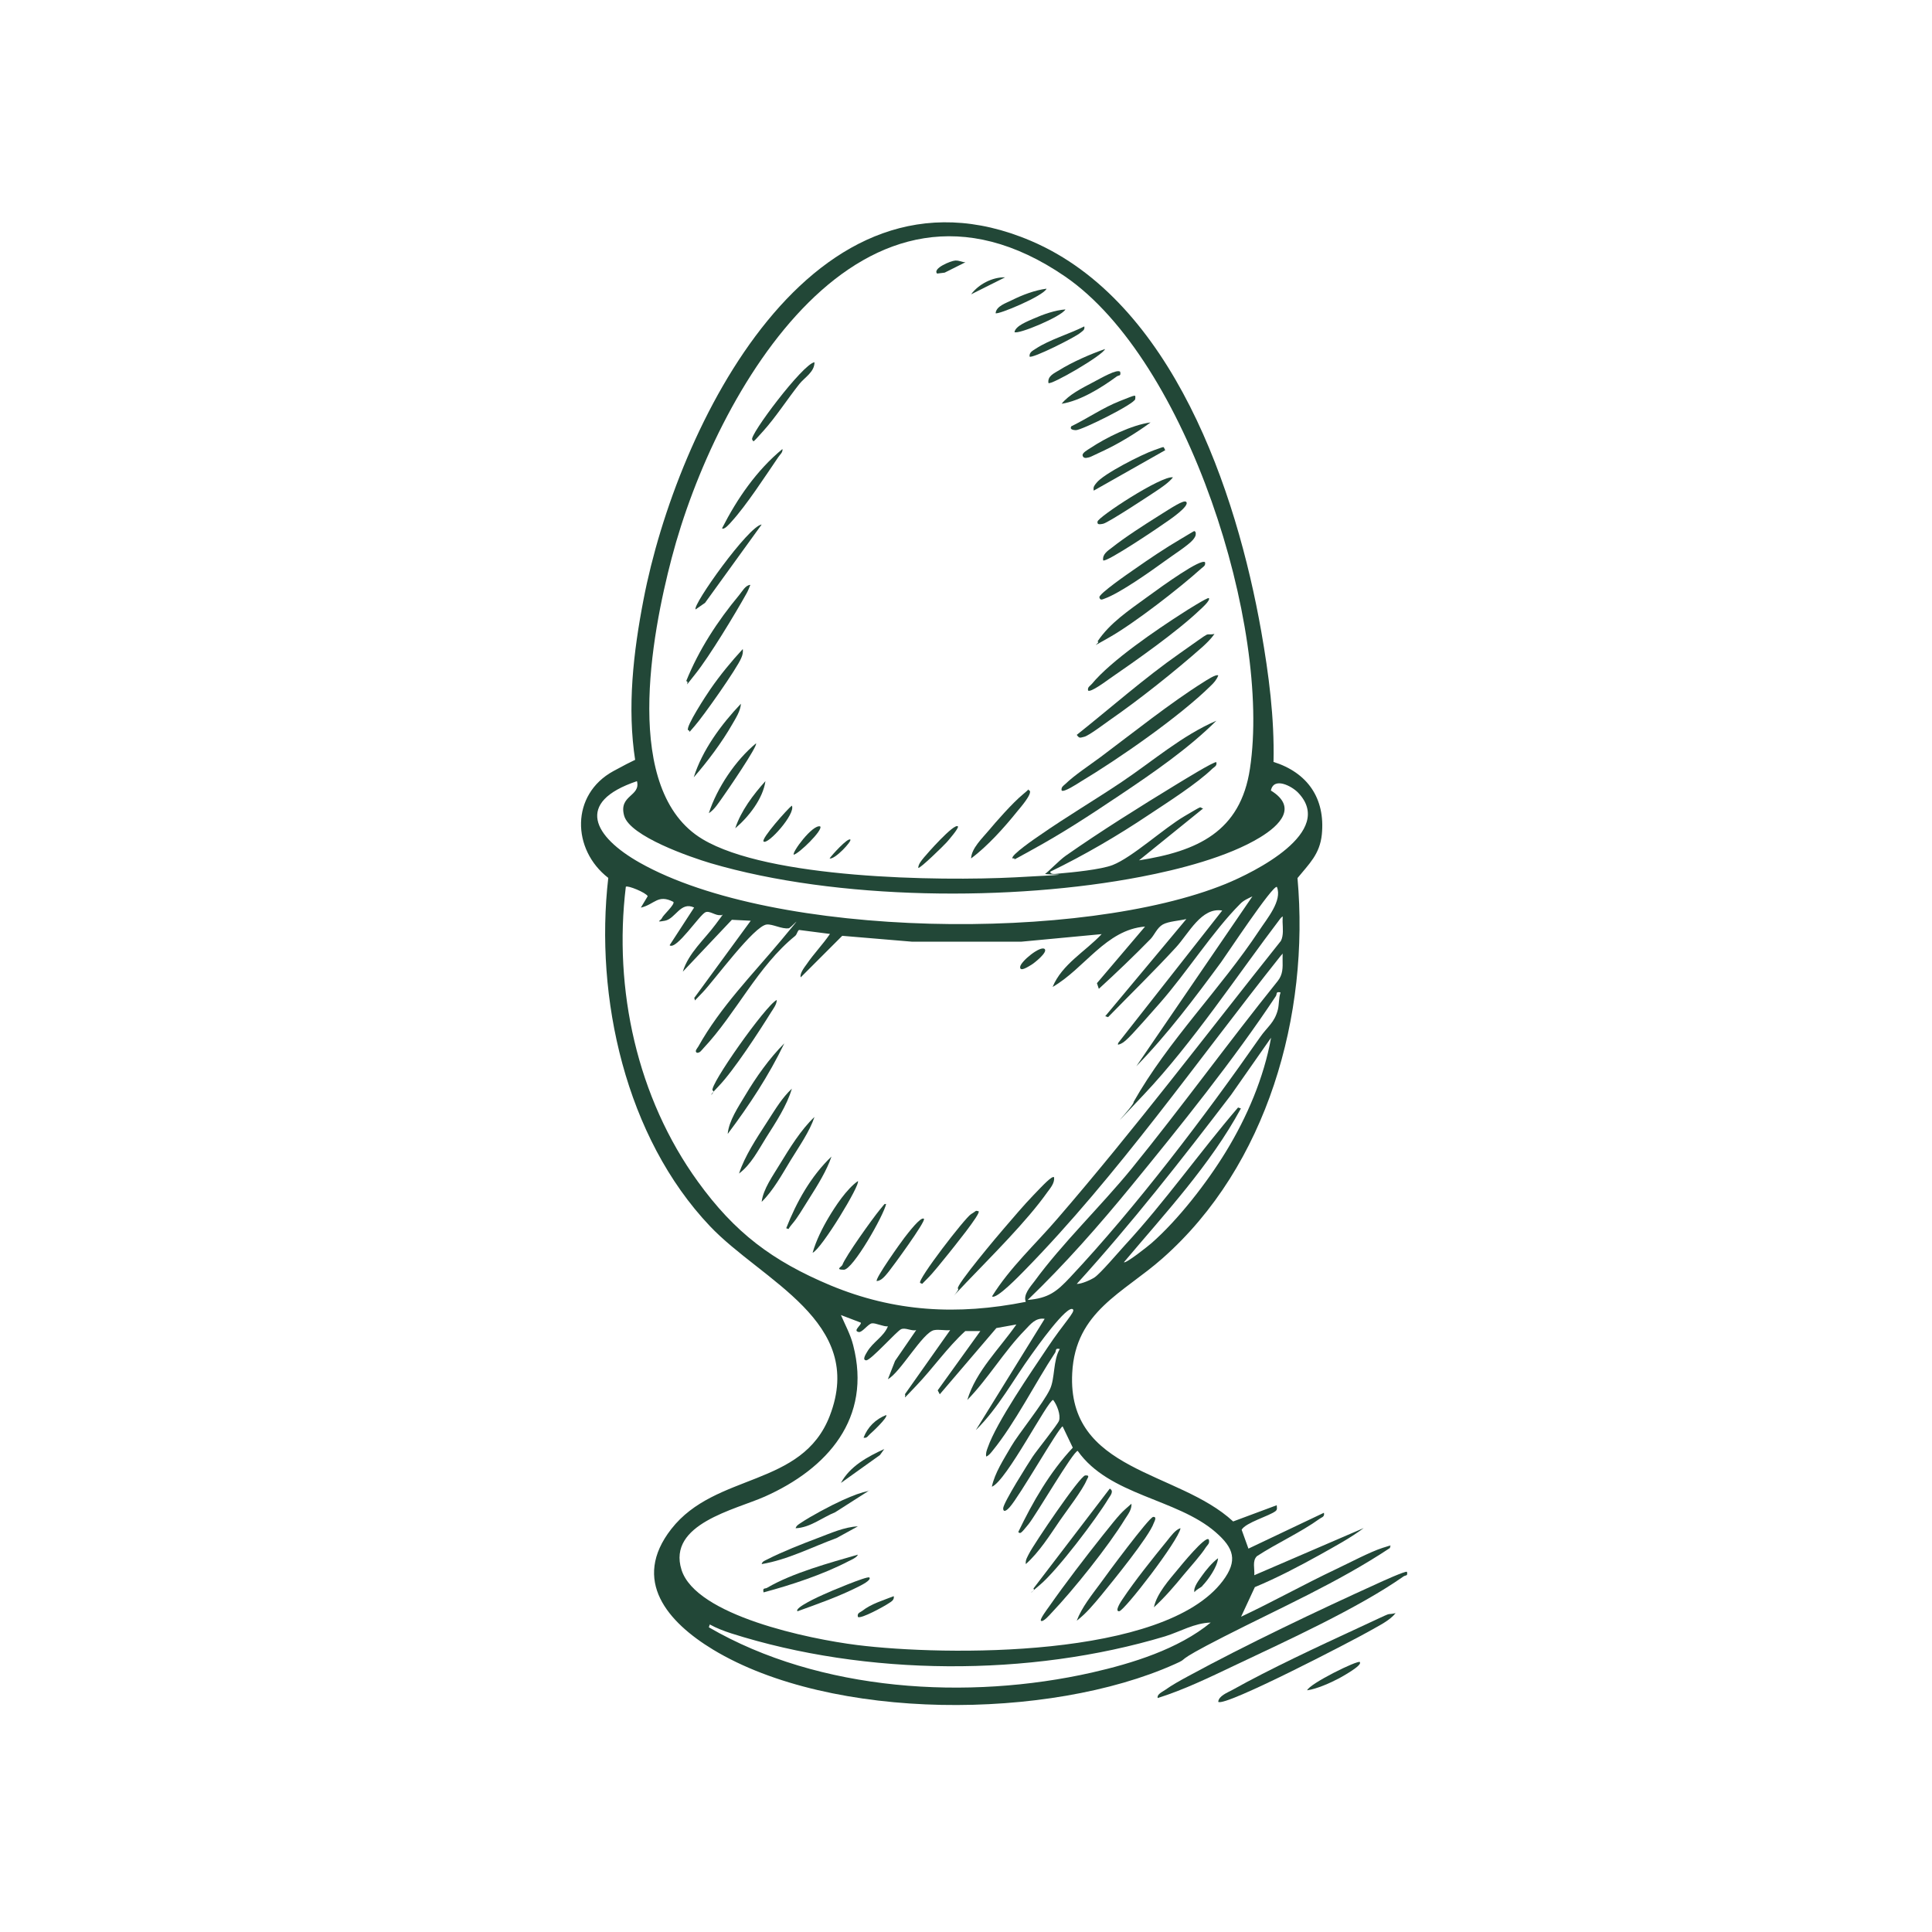 <?xml version="1.0" encoding="UTF-8"?>
<svg xmlns="http://www.w3.org/2000/svg" id="Ebene_1" version="1.1" viewBox="0 0 1024 1024">
  <defs>
    <style>
      .st0 {
        fill: #224737;
      }
    </style>
  </defs>
  <path class="st0" d="M674.9,403.8c18.1,5.7,27.6,19.3,25.7,38.5-1.1,10.5-6.7,15.5-12.9,23.1,6.5,72.5-15.9,152.4-71.5,201.5-20.9,18.5-46.2,28.1-47.9,60.8-2.8,52.6,56.1,51.6,85.3,78.7l23.1-8.6c0,1.2.5,2.2-.6,3.1-3.3,2.6-15.9,6.1-18,9.9l3.6,10,40-19c.5,2.2-1.1,2.3-2.3,3.2-10,7.2-22.8,13-33.2,19.8-2.6,2.5-1.1,6.8-1.4,10.1l58-25c-7.2,5.4-15.5,9.8-23.3,14.2-11.2,6.2-22.6,12.2-34.4,17.1l-7.3,15.7c17-8,33.4-17.2,50.3-25.2,6.8-3.2,18.1-9.2,24.7-11.3s3.4-1.1,4,0c-27.7,18.4-58.4,31.9-88,47s-16.8,10.5-26.3,14.7c-66.4,29.7-181.6,30.3-244.6-7.8-23.9-14.5-43.4-36.6-22.1-63.9,23.5-30.1,69.3-21.9,84-60,19.3-50-35.9-71.4-63.5-100.5-44.7-47.1-61.2-121.2-53.9-184.6-19.4-15-20-44.2,2.7-56.6s11.1-3.9,11.6-5.5c-4.4-28.2-1-57.6,4.4-85.5,17.5-91,89.2-239.6,205.4-190,75,32,108.9,132.8,122,207,4,22.8,7,45.8,6.5,69ZM603.7,456c30.8-4.8,53.8-15.1,58.8-48.6,11.4-75.1-33.1-216.2-97.9-260.8-107.8-74-185.5,60.9-208.6,149.2-10.6,40.4-26.5,123.4,16.4,149,34.9,20.9,124.7,22.3,165.8,20.2s14.4-1.1,15.8-1.9,7.4-7.1,10.8-9.5c18.4-12.9,39.8-26.3,59-38,2.2-1.3,20.1-12.4,20.9-11.6.4,2-1,2.4-2.1,3.4-8.1,7.9-23.8,17.9-33.6,24.4-16.7,11.2-34.2,21.4-52.3,30.2-.2,1.8,3.4,1.1,4.5,1,7.1-.6,22.3-2.1,28.5-4.5,10.5-4.1,27-19.4,38.1-25.9s7.3-4.5,9.9-4.1l-34,27.5ZM337.7,414c-33.4,11.2-22.9,29.5,1.3,43.2,71.7,40.5,235.1,42.1,310.6,11.3,14.9-6.1,58.5-27.5,38.4-48.4-3.4-3.5-12.9-8.5-14.4-1.1,14.3,8.8,4.8,18.4-5.7,24.8-17.2,10.5-43.3,17.1-63.1,20.9-68.4,13.2-161.2,12.5-228.2-7.2-10.4-3.1-42.8-14.2-45.8-25.2s8.9-10.1,6.8-18.3ZM339.7,481l3.6-6c-.9-1.9-10.7-5.9-11.6-5-6.6,54.4,6,111.8,38.2,156.3,19.5,27,39.4,42,70.1,54.9,34.1,14.2,67.5,16,103.7,8.8-1.5-3.7,2.3-7.9,4.6-10.9,14.4-19.8,35.4-40,51.4-59.6,26.5-32.6,51.2-66.8,77.5-99.5,2.8-3.5,2.7-7.1,2.6-11.4s.5-3.4-1-2c-44.1,55.4-86.4,116.4-136,167-2,2-14.8,15.4-17,13.5,9.5-15.3,22.9-27.5,34.5-41,41.2-47.7,79.3-98.1,118.6-147.4,1.5-2.9,1-6.8.9-10.1s.6-3.4-1-2c-22.9,30.1-46.6,66.1-72.5,93.5s-4.4,5-5.5,4c18.4-32.6,46.1-59.9,66.6-90.9,4.2-6.4,12.3-15.8,9.4-23.1-2-1.5-27.3,36.8-29.6,39.9-14,19-28.4,38.2-44.9,55.1l61.5-90c-2.3,1.1-4.7,2.1-6.5,4-14.3,14.3-28.5,36.6-42.5,52.5s-17.9,20.3-20.5,21.5-1.7.2-1.5-.5l55-70c-11-1.9-17.7,12.1-24.5,19.5-11.6,12.6-24,24.7-36,37l-1.5-.5,43-51.5c-3.5.9-9.5,1.2-12.5,2.9s-4.5,5.6-6.4,7.6c-8.9,9.1-18.1,17.9-27.5,26.5l-1-3,25.5-30c-20.7,1.6-32.1,22.3-49,32,5-12.1,17.4-18.8,26-28l-42.5,4h-58.1s-36.9-3.1-36.9-3.1l-22,22c-.7-1.9,2-5.4,3.1-6.9,3.8-5.6,8.6-10.5,12.4-16.1l-16.3-2.1c-.9.2-1.1,2.2-2.1,3.1-19.9,16.1-31.4,41.2-48.6,59.5-1,1-1.8,2.6-3.5,2.5-1.5-.8.2-2.4.7-3.3,11.8-21.1,28.6-38,43.8-56.2s4.7-5.8,4-6.5c-3.5.5-8.4-2.3-11.5-2-6.7.6-28,29.8-34,36s-3.4,4-4.5,3l30-41-10-.5-26,27.5c3-9.9,11.5-17.1,17.4-25.1s3.3-4.1,2.6-4.9c-2.5.5-5.8-2.5-8-1.5-3.1,1.3-15.5,20.3-19,17.5l13-20c-7.2-3.4-9.9,6-15.5,7s-2-.1-1.5-1.5,7-7.2,6-8.5c-8.2-4.2-9.8,1.2-17,3ZM678.7,526c-2.7-.6-1.7.8-2.5,2-22,33.3-51.1,69.5-76.5,100.5-17.2,21-35.4,41.7-55,60.5,11-.9,15.4-4.4,22.5-12,35-37.3,71.4-85.3,100.7-127.3,3.9-5.6,7.6-7.6,9.4-14.6.7-2.9.4-6.1,1.4-9ZM595.7,669c1,.9,13-8.7,14.5-10,14.3-12.5,29.6-32.3,39.5-48.5,11.2-18.3,20.2-39.3,24-60.5l-21.2,30.3c-26.2,34.3-52.8,68.3-81.8,100.2,2.5.1,7.6-2.2,9.5-3.5,3.2-2.2,12.6-13.3,16-17,21.4-23.2,39.5-49.1,60-73l1.5.5c-16.2,29.9-40.2,55.6-62,81.5ZM568.7,694c-3-2.9-20,21.2-21.8,23.7-9.8,13.5-17.7,28.5-29.7,40.3l36.5-59c-4.9-.7-7.5,2.9-10.5,6-10.9,11.1-19.6,25.9-30.5,37,4.5-15.2,17.1-27.2,26-40l-10.6,1.9-30,35.1-1.1-2.1,22.6-31.4h-8c-9.6,8.8-17.1,19.7-26,29s-4.9,5.5-6,4.5l24-34c-2.7.3-5.9-.5-8.5,0-6,1.1-17.9,22.5-24.5,26l3.8-9.7,11.2-16.3c-2.6.6-5.7-1.5-8-.5s-16.1,16.6-18.5,16.5,0-3.6.5-4.5c3.1-5.3,8.8-8,11-13.5-2.5.2-6.5-1.9-8.5-1.6s-5.1,4.9-6.9,4.6c-3.6-.6,1.8-3.9,1-5l-10.5-4c2.3,5.3,5.1,10.4,6.5,16,10,38.7-13.6,65.4-46.8,80.2-15.7,7-51.8,14.5-44.2,38.8s67.5,36.7,93.1,39.9c46.5,5.8,162.8,7.2,193.8-34,8.1-10.8,5.9-17.4-3.9-25.9-20.6-17.8-56.3-19.3-73-43-2.3,0-22.1,34-26.1,38.9s-4.3,5.2-5.4,4.1c7.7-16,16.7-31.7,28.9-44.7l-5.4-11.3c-2.3,1-22.7,36.9-28.1,42.9-.8.9-3.3,3.4-3.4.6s13.5-24.2,15.6-27.4,13.4-17.2,14-19.1c1-3.1-1.1-8.4-3.1-11-2.8,0-24.8,43.1-32.5,46,1.5-7.3,6.4-14.7,10.2-21.3s17.1-22.9,20.6-30.4c2.7-5.7,1.6-15.3,5.2-21.3-2.7-.6-1.7.8-2.5,2-10.6,16.1-21.2,37.3-33.1,51.9-.9,1.1-2,2.6-3.4,3.1-.3-1.7.2-3.1.8-4.7,4.7-13.6,23.2-40.3,31.8-53.2s14.7-18.8,13.4-20.1ZM641.7,860c-8.6.2-16.4,4.9-24.2,7.3-71.9,21.6-158.4,21.2-230-1.6-3.7-1.2-7.9-2.8-11.3-4.7l-.5,1.5c58.8,34.2,137.5,38.8,203,24,21.5-4.9,45.8-12.4,63-26.5Z"></path>
  <path class="st0" d="M745.7,833c.6,2.6-.7,1.7-1.9,2.6-24.1,16.9-62.6,34.4-89.8,47.3-13,6.2-26.7,12.8-40.4,17.1-.5-2.1,2.6-3.3,4.1-4.4,3.3-2.4,8.2-5.1,11.9-7.1,30.9-16.8,68.5-34.7,100.7-49.3,1.9-.9,14.7-6.7,15.4-6.1Z"></path>
  <path class="st0" d="M739.7,855c-3.2,4-8.8,6.6-13.3,9.2-7.8,4.5-77.4,40.8-80.7,37.8.2-3.1,4.9-4.9,7.3-6.2,20.4-11.4,45.6-23.1,67-33s12.9-6.3,19.7-7.8Z"></path>
  <path class="st0" d="M720.7,881c1.7,1.6-9.8,7.9-10.9,8.5-4.7,2.5-11.9,5.7-17,6.4,1.4-3.6,26.8-16.1,28-15Z"></path>
  <path class="st0" d="M644.7,382c-15,14.9-33.5,27.6-51.1,39.4s-30.9,20.4-46.2,28.8-7.1,4.2-10.7,4.8c-1.6-1.4,12.8-11.2,14.3-12.2,14.2-9.9,29.3-18.8,43.6-28.4,16.4-11,31.8-24.5,50.1-32.4Z"></path>
  <path class="st0" d="M645.7,358c-.8,2.2-2.3,3.9-4,5.5-16.5,16.3-48.9,38.8-69.1,50.9-1.6,1-8.7,5.7-9.9,4.6-.4-1.8.9-2.5,2-3.5,4.7-4.6,13.2-10.2,18.7-14.3,16.7-12.5,37-28.7,54.4-39.6,1.3-.8,6.8-4.5,7.9-3.6Z"></path>
  <path class="st0" d="M643.7,336c-1.8,2.6-4.2,4.9-6.5,7-14.5,12.8-33.3,27.8-49.2,38.8-2.7,1.9-10.9,8.1-13.3,8.7s-2.6.9-4-1c18.1-14.4,35.7-30,54.7-43.3s11.9-9,18.3-10.2Z"></path>
  <path class="st0" d="M640.7,317c1.1,1.1-4.1,5.7-5,6.5-12.1,11.5-33.6,26.6-47.7,36.3-1.7,1.2-10,7.4-11.3,6.2-.4-1.9,1.1-2.4,2-3.5,10.1-12.3,34.4-28.8,48.3-37.7,1.5-1,13.1-8.3,13.7-7.8Z"></path>
  <path class="st0" d="M638.7,298c.4,1.9-1,2.4-2.1,3.4-11.4,10.3-35.5,29-48.6,36.4s-3.9,2.4-6.3,2.2c6.5-9.8,16.8-16.6,26.1-23.4s28.7-20.7,30.9-18.6Z"></path>
  <path class="st0" d="M633.7,282c.3,1.9-.3,2.7-1.4,4.1-2.5,3-11.2,8.5-14.8,11.2-7.6,5.5-23.9,17.1-32.1,20-1.1.4-2.3,1.1-2.7-.7s15.4-12.7,18.3-14.7c8-5.6,16.4-11.3,24.8-16.2s6.9-4.6,7.9-3.6Z"></path>
  <path class="st0" d="M628.7,266c2.2,2.1-9.1,9.7-10.7,10.8-3,2.2-31.9,21.7-33.3,20.2-.5-3.3,2.5-5.1,4.7-6.8,6.8-5.4,16.9-11.9,24.4-16.6s13.6-8.8,14.9-7.6Z"></path>
  <path class="st0" d="M397.7,310c-.6,1.5-1.2,3.1-2,4.5-6,10.8-19.8,33.6-27.2,42.8s-2.5,3.9-4.8,3.7c6.7-16.6,16.6-31.8,28-45.5,1.6-1.9,3.4-5.4,6-5.5Z"></path>
  <path class="st0" d="M368.7,323c-2-2,28.1-44.3,35-45l-30,41.5-5,3.5Z"></path>
  <path class="st0" d="M364.7,387c-1.5-1.6,9.9-19,11.8-21.7,5.1-7.4,11.1-14.7,17.2-21.3.2,1.7-.1,3.1-.8,4.7-2.2,5.5-20.4,31.3-24.8,36.2s-1.5,2.5-3.4,2.1Z"></path>
  <path class="st0" d="M545.7,419c1.6,1.7-5.1,9.3-6.5,11-6.9,8.6-15.7,18.4-24.5,25,.2-5.4,6-10.8,9.5-15s12.4-14.4,18-19,1.6-2.4,3.5-2Z"></path>
  <path class="st0" d="M398.7,233c-1.9-1.9,26.9-40.3,33-41,0,5.2-5.2,8-8,11.5-6.2,7.8-12.6,17.7-19.1,24.9s-4.9,5.6-6,4.5Z"></path>
  <path class="st0" d="M621.7,253c-2.2,2.8-6.1,5.4-9.1,7.4s-25.1,16.6-27.9,17.2-3.1.1-3-1.1c0-2.3,34-24.6,40-23.5Z"></path>
  <path class="st0" d="M579.7,260c-.4-2,.4-2.7,1.4-4,3.6-4.8,24.4-15.3,30.6-17.4s4.6-2.2,5.9,0l-38,21.5Z"></path>
  <path class="st0" d="M382.7,280c8-15.7,18.3-30.7,32-42,.3,1.8-1.3,2.9-2.2,4.3-6.9,10.1-16.8,25.4-24.8,34.2-.8.9-3.9,4.6-5,3.5Z"></path>
  <path class="st0" d="M367.7,412c4.5-14.4,14.6-28.1,25-39-.2,3.8-2.7,7.6-4.6,10.9-5.4,9.5-13.3,20-20.4,28.1Z"></path>
  <path class="st0" d="M609.7,224c-7.2,5.3-16.5,11-24.6,14.8s-6.8,3.3-8.3,3.7-2.7.3-3-1.1,2.9-3.1,4.1-3.9c8.6-5.7,21.8-12.2,31.9-13.6Z"></path>
  <path class="st0" d="M375.7,431c4.3-13.4,14.2-28.1,25-37,1.1,1.3-15.7,25.8-17.8,28.7s-4.2,6.4-7.2,8.3Z"></path>
  <path class="st0" d="M567.7,226c8.7-4.2,17-10,26-13.5s8.1-3.5,8-1-28.5,16.6-31.5,16.5-2.9-1.3-2.4-1.9Z"></path>
  <path class="st0" d="M593.7,197c.6,2.6-.8,1.7-1.9,2.6-8,5.9-19.3,12.9-29.1,14.4,3.8-4.8,10.8-8.3,16.3-11.2s12.9-7.2,14.7-5.8Z"></path>
  <path class="st0" d="M585.7,185c-1.2,3.4-28.9,19.4-30,18-.6-3.7,3.1-5.2,5.7-6.8,6.9-4.3,16.7-8.6,24.3-11.2Z"></path>
  <path class="st0" d="M545.7,189c-.3-2.3,1.8-3.2,3.3-4.2,7.3-4.8,17.8-7.8,25.7-11.8.4,1.9-.9,2.4-2.1,3.4-2.6,2.3-25.5,13.8-26.9,12.6Z"></path>
  <path class="st0" d="M564.7,164c-2,3.8-25.3,13.5-27,12,.6-3.4,7.2-5.8,10.3-7.2,5-2.2,11.2-4.4,16.7-4.8Z"></path>
  <path class="st0" d="M554.7,153c-1.6,3.9-25.9,14-27,13,.3-3.8,5.7-5.4,8.6-6.9,5.6-2.8,12.2-5.3,18.4-6.1Z"></path>
  <path class="st0" d="M389.7,439c3-9.2,9.6-17.9,16-25-1.3,9.3-8.9,19-16,25Z"></path>
  <path class="st0" d="M507.7,438c.8.7-5.1,7.5-6,8.5-1.2,1.4-14.3,14.2-15,13.5,0-2,1.8-4,3-5.5s16-18.4,18-16.5Z"></path>
  <path class="st0" d="M404.7,446c-1.4-1.4,12.8-17.4,15-19,2.2,4.3-12.9,21.1-15,19Z"></path>
  <path class="st0" d="M434.7,438c1.8,1.8-11.4,14.6-14,15-1.1-1.1,9.9-16.1,14-15Z"></path>
  <path class="st0" d="M511.7,139l-11,5.5-4,.5c-2.6-2.7,7.3-6.8,9.6-6.9s3.6.9,5.4.9Z"></path>
  <path class="st0" d="M532.7,147l-18,9c3.9-5.3,11.3-9.2,18-9Z"></path>
  <path class="st0" d="M450.7,445c.9.8-8.2,10.7-11,10,1-1.6,9.7-11.2,11-10Z"></path>
  <path class="st0" d="M558.7,624c.3,3.1-1.9,5.6-3.6,7.9-10.8,15.3-29.6,33.9-42.8,47.7s-2.8,3.6-4.6,3.4c-1.4-1.4,22.1-29.3,24.5-32,4.9-5.7,10.4-12.2,15.5-17.5s10-10.6,11-9.5Z"></path>
  <path class="st0" d="M377.7,578c-2.1-2.3,28.2-45.3,34-48,0,2.3-1.8,4.6-3,6.5-6.4,10.3-19.8,30.9-27.8,39.2s-1,2.8-3.2,2.3Z"></path>
  <path class="st0" d="M385.7,601c.6-6.9,5.6-14.3,9.2-20.3,5.7-9.6,12.9-19.8,20.8-27.7-8.1,16.9-18.7,33-30,48Z"></path>
  <path class="st0" d="M518.7,642c1.3,1.2-14.2,20.2-16,22.5-3.4,4.1-7.9,10-11.5,13.5s-1.7,2.4-3.5,2c-1.7-1.5,23.9-34.7,27-36.5s2-2,4-1.5Z"></path>
  <path class="st0" d="M391.7,622c3-9.2,9.3-18.7,14.6-26.9s8.1-13,13.4-18.1c-2.6,9-8.6,18-13.6,25.9-4.2,6.7-8,14.3-14.4,19.1Z"></path>
  <path class="st0" d="M403.7,637c.8-6.8,6-13.9,9.6-19.9,5.2-8.5,11.2-18.3,18.4-25.1-2.6,7.8-8.2,15.7-12.6,22.9-4.5,7.4-9.3,16.2-15.4,22.1Z"></path>
  <path class="st0" d="M430.7,664c1.8-6.4,5.2-13.2,8.6-18.9s9.4-14.9,15.4-19.1c1.5,1.7-19.2,35.9-24,38Z"></path>
  <path class="st0" d="M416.7,651c5.5-14,13.1-27.6,24-38-2.4,7.2-7.4,15.3-11.6,21.9s-6.2,10.3-9.2,13.8-1.1,2.8-3.2,2.3Z"></path>
  <path class="st0" d="M469.7,638c-1.2,6-17.7,35.1-22.5,35s-1.1-1.5-.7-2.6c1.6-4.5,16-24.6,19.8-29.2s2-2.6,3.4-3.1Z"></path>
  <path class="st0" d="M489.7,646c1.2,1.2-16.8,25.7-18.6,27.9s-3.8,4.9-6.4,5.1c-1.1-1.1,12.8-20.6,14.6-22.9s8.8-11.6,10.4-10.1Z"></path>
  <path class="st0" d="M553.7,503c1.8,1.7-5.7,7.6-7.1,8.4s-6.1,4-5.9,1.1,10.8-11.5,13-9.5Z"></path>
  <path class="st0" d="M551.7,859c-.7-.7,3.4-6.2,4.2-7.3,8.6-12.3,19.4-26.4,28.8-38.2s9.5-11.7,15-16.5c.2,3.1-1.8,5.6-3.4,8.1-8.8,14.4-27.3,37.5-39.1,49.9-.8.9-4.5,5.1-5.5,4Z"></path>
  <path class="st0" d="M570.7,859c2.6-7,8.1-13.8,12.6-19.9,3.1-4.4,25.7-34.9,27.9-35.1s.6,2.5.3,3.3c-2.5,7.2-21.9,31-27.8,38.2-4,4.8-8,9.7-13,13.5Z"></path>
  <path class="st0" d="M547.7,842l40.5-53c2.4,1.3.3,3.7-.7,5.3-6.4,10.7-27.1,38-36.3,45.7s-1.6,2.4-3.5,2Z"></path>
  <path class="st0" d="M543.7,829c-.3-2.2.9-3.9,1.8-5.7,2.6-5.1,26.9-41.1,29.7-41.3s1.2,1.3.7,2.6c-2.1,5.1-10.4,15.9-14,21.1-5.4,7.9-11.1,17-18.2,23.3Z"></path>
  <path class="st0" d="M625.7,810c-1,6.5-29.8,43.8-32.5,44s1.2-5.6,1.7-6.3c6.5-9.8,16.3-22,23.8-31.2,1.7-2.1,4.4-5.9,7-6.5Z"></path>
  <path class="st0" d="M454.7,824c-.5,1.5-3.6,2.8-5,3.5-13.4,7-30.4,12.6-45,16.5-.6-2.7.7-1.7,2-2.5,13.3-7.8,33.1-13.2,48-17.5Z"></path>
  <path class="st0" d="M454.7,809l-11.3,6.2c-13.1,4.8-25.9,11.5-39.7,13.8.3-1.5,1.9-1.9,3-2.5,7.8-4,18.5-8.2,26.7-11.3,6.7-2.5,14.1-5.9,21.3-6.2Z"></path>
  <path class="st0" d="M640.7,816c.6,2.1-.6,2.7-1.5,4-2.6,4.2-8.2,10.3-11.6,14.4-4.9,6-10.2,12.2-16,17.5,1.5-7.3,8.2-14.7,13-20.5,1.4-1.7,14.2-17.4,16-15.5Z"></path>
  <path class="st0" d="M460.7,790l-18,11.5c-6.9,2.8-13.3,8.2-21,8.5.3-1.3,1.6-2.1,2.7-2.8,5.3-3.6,16-9.3,22-12s9.7-4.1,14.4-5.1Z"></path>
  <path class="st0" d="M460.7,836c1.7,1.4-5,4.6-5.6,4.9-10.2,5.2-21.6,9.2-32.4,13.1-2-1.8,12.2-8.2,13.6-8.8,2.9-1.4,23.4-10,24.4-9.1Z"></path>
  <path class="st0" d="M445.7,786c4.8-8.9,14.1-13.9,23-18l-2.3,3.2-20.7,14.8Z"></path>
  <path class="st0" d="M454.7,857c-.5-2.1,1.1-2.3,2.3-3.2,4.8-3.8,11.2-5.6,16.7-7.8.4,2-1.3,2.9-2.7,3.8-2,1.4-14.8,8.5-16.3,7.2Z"></path>
  <path class="st0" d="M637.3,840.6c-1.1,1.1-3.2,1.8-4.2,3.3-.8-2.5,2.5-6.6,4.1-8.9s5.3-6.9,8.4-9.1c-.4,4.6-5.2,11.4-8.3,14.6Z"></path>
  <path class="st0" d="M457.7,762c2.2-5.7,6.4-9.8,12-12,1.1,1.1-7.3,9-8.5,10s-1.6,2.4-3.5,2Z"></path>
</svg>
